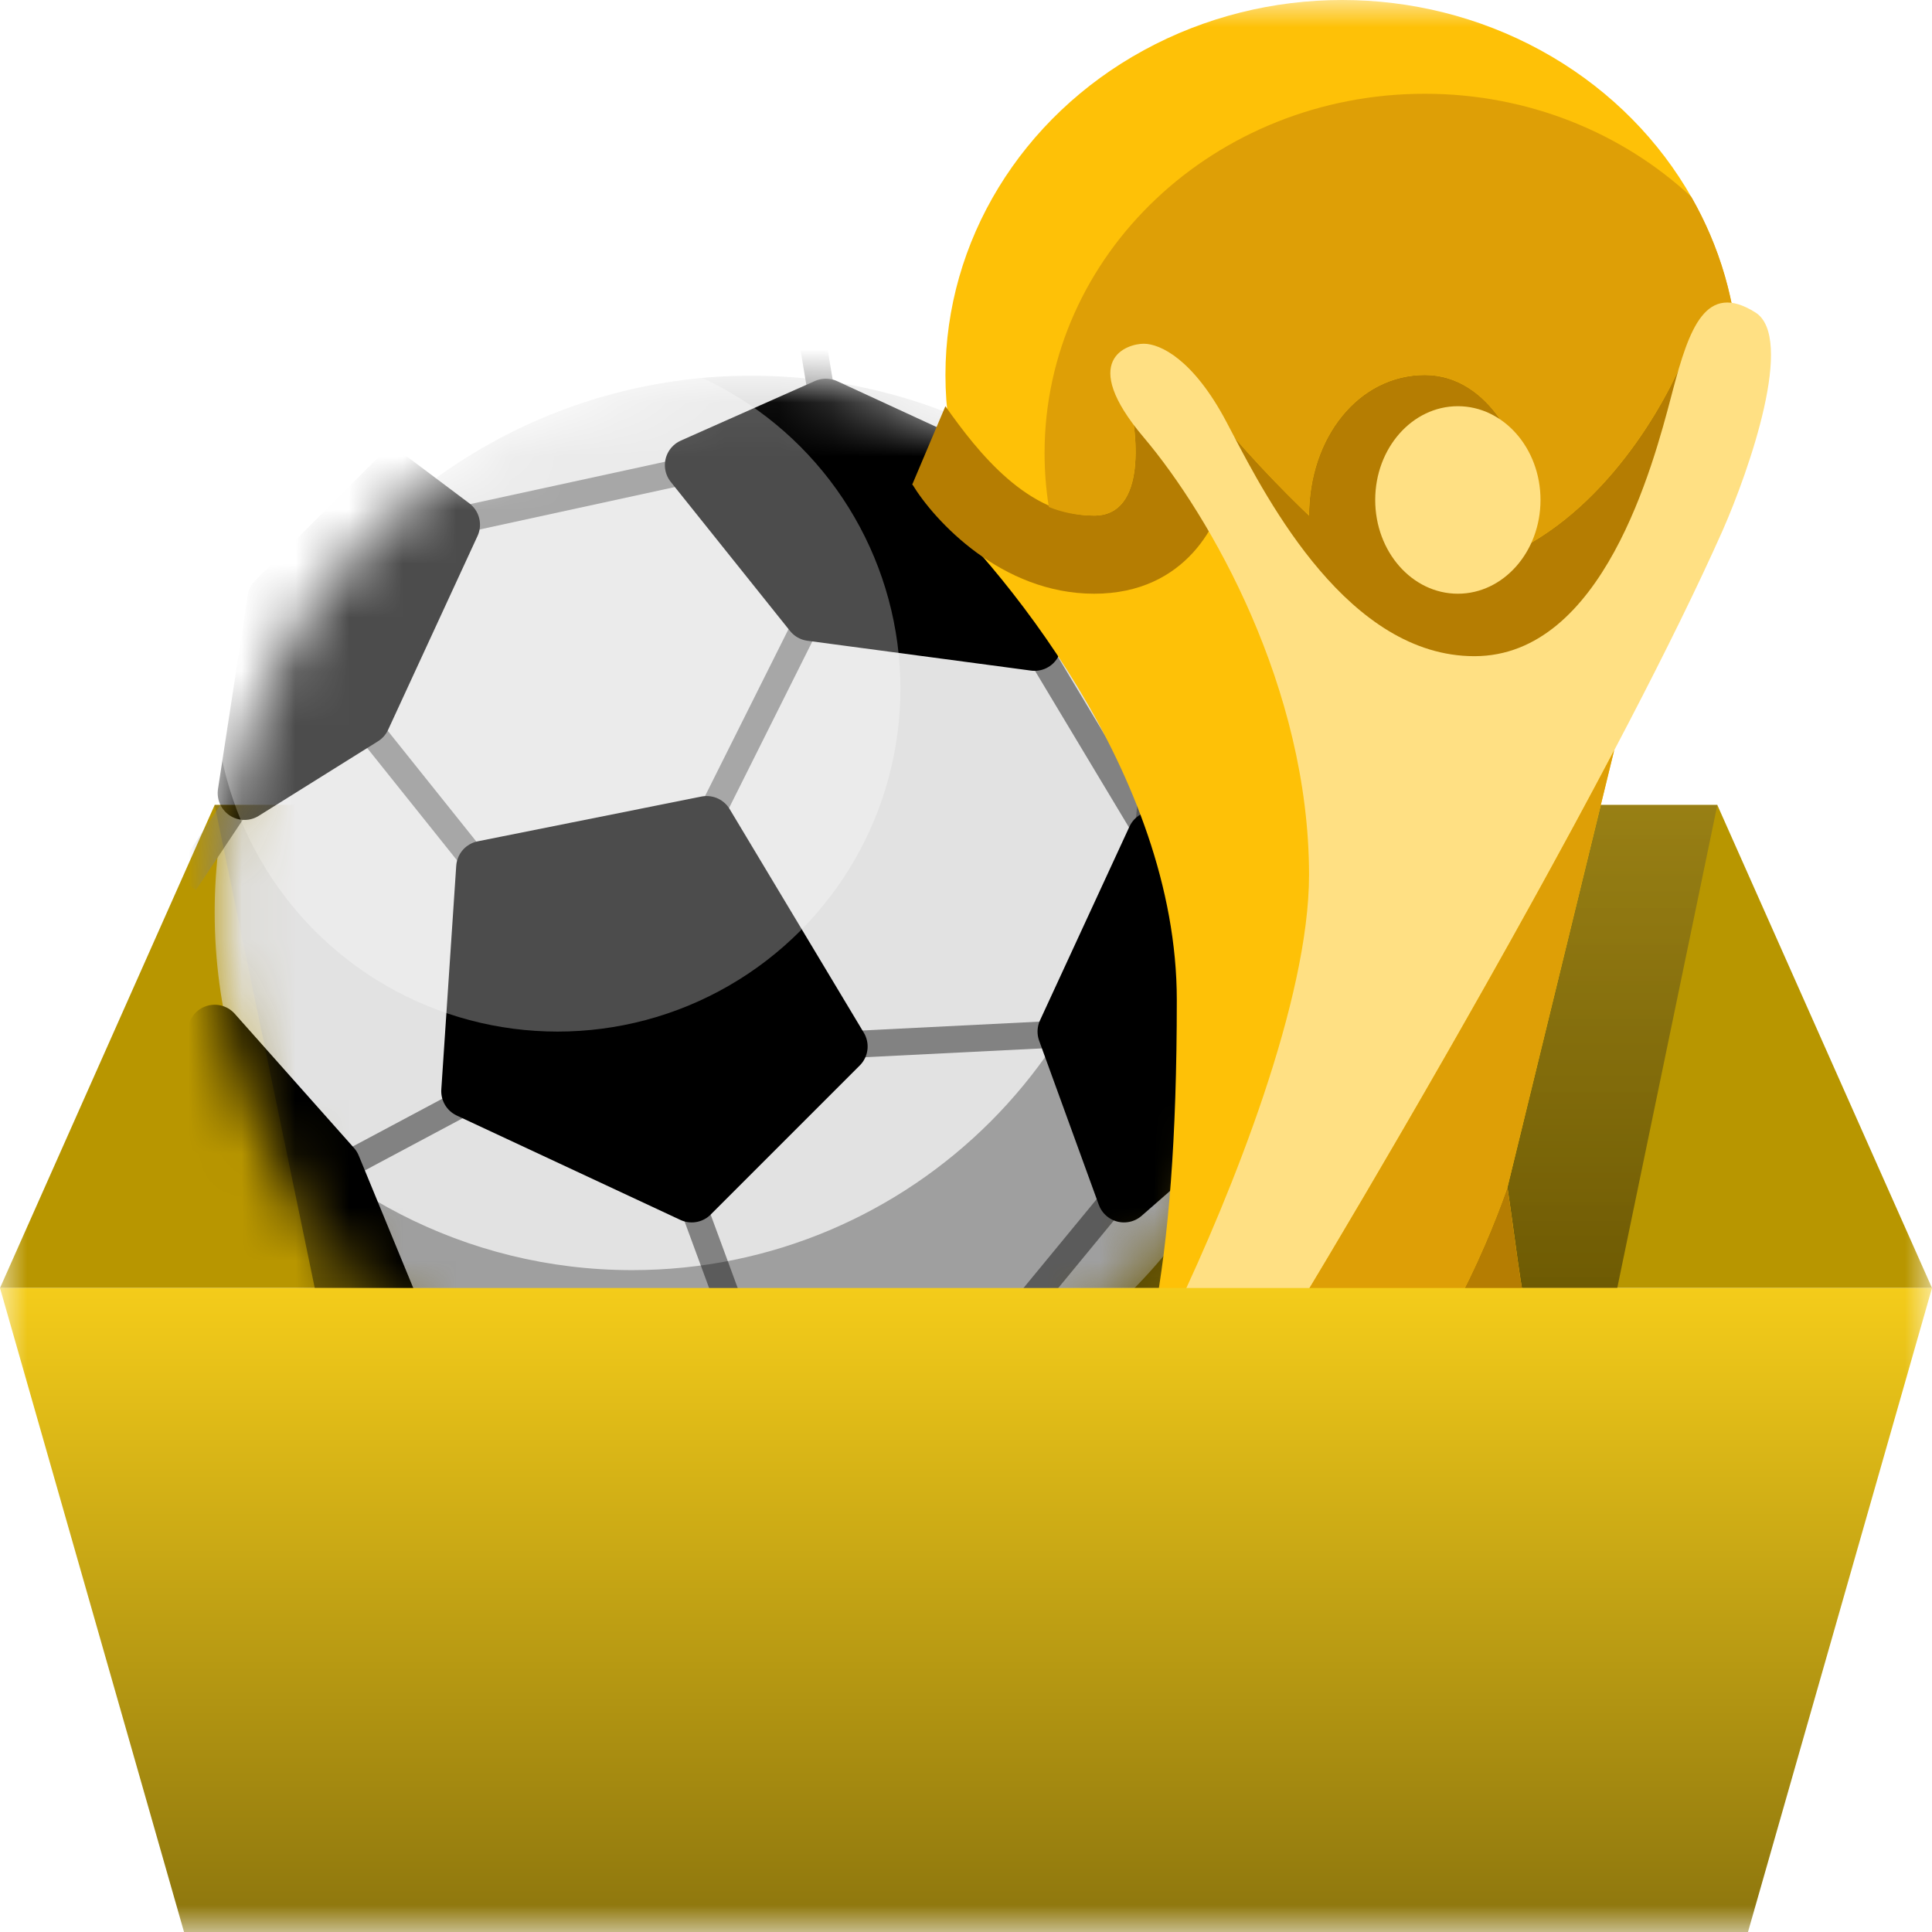 <svg width="36" height="36" viewBox="0 0 36 36" fill="none" xmlns="http://www.w3.org/2000/svg">
<mask id="mask0_406_156" style="mask-type:alpha" maskUnits="userSpaceOnUse" x="0" y="0" width="36" height="36">
<rect width="36" height="36" fill="#C4C4C4"/>
</mask>
<g mask="url(#mask0_406_156)">
<path d="M0 24H36L32 15H4L0 24Z" fill="#B89600"/>
<path d="M5.865 24H30.135L32 15H4L5.865 24Z" fill="url(#paint0_linear_406_156)"/>
<mask id="mask1_406_156" style="mask-type:alpha" maskUnits="userSpaceOnUse" x="4" y="7" width="20" height="20">
<circle cx="14" cy="17" r="10" fill="#FFB800"/>
</mask>
<g mask="url(#mask1_406_156)">
<circle cx="14" cy="17" r="10" fill="#E2E2E2"/>
<path d="M15.389 10.889L12.889 15.889M15.111 19.5L20.667 19.222M21.778 16.167L18.444 10.611M14.556 8.389L8.167 9.778M6.5 13.111L9.833 17.278M9.556 20.055L5.389 22.278M14.278 26.167L12.333 20.889M17.611 26.167L21.5 21.444M15.389 7.833L15.111 6.167M18.722 9.222H20.944M23.444 17L24.278 15.056M22.889 20.055L23.722 20.611M5.667 13.111L3.444 16.444" stroke="#828282" stroke-width="0.5"/>
<path d="M9 16.167L13.167 15.333L15.667 19.5L12.889 22.278L8.722 20.333L9 16.167Z" fill="black"/>
<path d="M19.278 12L15.111 11.444L12.889 8.667L15.389 7.556L19 9.222L19.278 12Z" fill="black"/>
<path d="M19.833 19.222L21.5 15.611L23.722 16.445L23.167 20.333L20.944 22.278L19.833 19.222Z" fill="black"/>
<path d="M6.778 13.389L8.444 9.778L7.333 8.944L5.111 11.167L4.556 14.778L6.778 13.389Z" fill="black"/>
<path d="M8.167 26.445L6.222 21.722L4 19.222V25.056L8.167 26.445Z" fill="black"/>
<path d="M10.389 27L14 25.611H18.167L17.889 27H10.389Z" fill="black"/>
<path d="M9 16.167L13.167 15.333L15.667 19.5L12.889 22.278L8.722 20.333L9 16.167Z" stroke="black" stroke-linejoin="round"/>
<path d="M19.278 12L15.111 11.444L12.889 8.667L15.389 7.556L19 9.222L19.278 12Z" stroke="black" stroke-linejoin="round"/>
<path d="M19.833 19.222L21.5 15.611L23.722 16.445L23.167 20.333L20.944 22.278L19.833 19.222Z" stroke="black" stroke-linejoin="round"/>
<path d="M6.778 13.389L8.444 9.778L7.333 8.944L5.111 11.167L4.556 14.778L6.778 13.389Z" stroke="black" stroke-linejoin="round"/>
<path d="M8.167 26.445L6.222 21.722L4 19.222V25.056L8.167 26.445Z" stroke="black" stroke-linejoin="round"/>
<path d="M10.389 27L14 25.611H18.167L17.889 27H10.389Z" stroke="black" stroke-linejoin="round"/>
<g opacity="0.3" filter="url(#filter0_f_406_156)">
<path fill-rule="evenodd" clip-rule="evenodd" d="M11.778 23.667C16.994 23.667 21.222 19.438 21.222 14.222C21.222 11.674 20.213 9.362 18.573 7.663C22.713 9.185 25.667 13.165 25.667 17.833C25.667 23.816 20.816 28.667 14.833 28.667C9.536 28.667 5.127 24.865 4.186 19.841C5.906 22.162 8.666 23.667 11.778 23.667Z" fill="black"/>
</g>
<g opacity="0.3" filter="url(#filter1_f_406_156)">
<circle cx="10.389" cy="12.833" r="6.389" fill="white"/>
</g>
</g>
<ellipse cx="25.009" cy="6.987" rx="7.392" ry="6.987" fill="#FEC107"/>
<path d="M17 9.025L20.08 7.278L31.785 6.987L28.089 22.125C28.397 24.163 28.397 25.328 29.629 27.948C30.45 29.695 29.629 29.986 29.013 29.986H21.62C21.004 29.986 19.58 30.277 20.388 28.239C21.312 25.91 21.928 23.872 21.928 18.632C21.928 14.44 18.643 10.48 17 9.025Z" fill="#FEC107"/>
<path d="M31.169 9.898L25.625 18.05L25.009 13.392L22.852 9.025C22.75 9.704 22.113 11.063 20.388 11.063C18.663 11.063 17.411 9.704 17 9.025L17.616 7.569C18.232 8.443 19.156 9.607 20.388 9.607C21.374 9.607 21.21 8.054 21.004 7.278C21.312 7.084 22.052 6.87 22.544 7.569C23.037 8.268 23.982 9.219 24.392 9.607C24.392 8.151 25.317 6.987 26.549 6.987C27.781 6.987 28.397 8.443 28.397 9.025C28.397 9.491 27.986 9.607 27.781 9.607C27.267 10.189 26.672 11.121 28.397 10.189C30.122 9.258 31.169 7.278 31.477 6.405C31.58 6.308 31.846 6.172 32.093 6.405C32.339 6.638 31.58 8.831 31.169 9.898Z" fill="#B57D02"/>
<path fill-rule="evenodd" clip-rule="evenodd" d="M19.543 9.446C19.791 9.548 20.069 9.607 20.388 9.607C21.374 9.607 21.21 8.054 21.004 7.278C21.312 7.084 22.052 6.87 22.544 7.569C23.037 8.268 23.982 9.219 24.392 9.607C24.392 8.151 25.317 6.987 26.549 6.987C27.781 6.987 28.397 8.443 28.397 9.025C28.397 9.491 27.986 9.607 27.781 9.607C27.267 10.189 26.672 11.121 28.397 10.189C30.122 9.258 31.169 7.278 31.477 6.405C31.58 6.308 31.846 6.172 32.093 6.405C32.129 6.439 32.238 6.555 32.396 6.73C32.354 5.625 32.04 4.584 31.515 3.668C30.237 2.48 28.483 1.747 26.549 1.747C22.636 1.747 19.464 4.745 19.464 8.443C19.464 8.784 19.491 9.119 19.543 9.446Z" fill="#DE9F06"/>
<path fill-rule="evenodd" clip-rule="evenodd" d="M32.093 9.898C30.233 14.073 26.216 20.996 24.129 24.454H21.894C22.964 22.206 24.392 18.634 24.392 16.303C24.392 12.809 22.544 9.607 21.312 8.151C20.08 6.696 21.004 6.405 21.312 6.405C21.62 6.405 22.236 6.696 22.852 7.86C22.884 7.92 22.918 7.986 22.955 8.056C23.63 9.347 25.136 12.227 27.473 12.227C29.868 12.227 30.808 8.65 31.142 7.381L31.169 7.278C31.477 6.114 31.785 5.24 32.709 5.822C33.448 6.288 32.606 8.734 32.093 9.898ZM27.165 11.063C28.015 11.063 28.705 10.281 28.705 9.316C28.705 8.351 28.015 7.569 27.165 7.569C26.314 7.569 25.625 8.351 25.625 9.316C25.625 10.281 26.314 11.063 27.165 11.063Z" fill="#FFE083"/>
<path fill-rule="evenodd" clip-rule="evenodd" d="M21.266 25.619C21.359 25.254 21.443 24.869 21.518 24.454H28.438C28.509 24.828 28.597 25.209 28.718 25.619H21.266Z" fill="#3B6452"/>
<path fill-rule="evenodd" clip-rule="evenodd" d="M20.503 27.948C20.653 27.561 20.794 27.178 20.925 26.783H29.122C29.263 27.14 29.43 27.525 29.629 27.948H20.503Z" fill="#3B6452"/>
<path fill-rule="evenodd" clip-rule="evenodd" d="M28.089 22.125L28.089 22.125C28.136 22.44 28.176 22.733 28.215 23.015L28.215 23.015C28.284 23.517 28.347 23.981 28.438 24.454H27.06C27.524 23.596 27.858 22.779 28.089 22.125Z" fill="#B57D02"/>
<path fill-rule="evenodd" clip-rule="evenodd" d="M30.076 13.985C28.104 17.731 25.622 21.98 24.129 24.454H27.698L27.698 24.454H27.06C27.524 23.596 27.858 22.779 28.089 22.125L28.089 22.125L30.076 13.985ZM28.215 23.015C28.218 23.04 28.222 23.065 28.225 23.09L28.215 23.015C28.215 23.015 28.215 23.015 28.215 23.015Z" fill="#DE9F06"/>
<path d="M0 24H36L32.571 36H3.429L0 24Z" fill="url(#paint1_linear_406_156)"/>
</g>
<defs>
<filter id="filter0_f_406_156" x="0.186" y="3.663" width="29.481" height="29.004" filterUnits="userSpaceOnUse" color-interpolation-filters="sRGB">
<feFlood flood-opacity="0" result="BackgroundImageFix"/>
<feBlend mode="normal" in="SourceGraphic" in2="BackgroundImageFix" result="shape"/>
<feGaussianBlur stdDeviation="2" result="effect1_foregroundBlur_406_156"/>
</filter>
<filter id="filter1_f_406_156" x="0" y="2.444" width="20.778" height="20.778" filterUnits="userSpaceOnUse" color-interpolation-filters="sRGB">
<feFlood flood-opacity="0" result="BackgroundImageFix"/>
<feBlend mode="normal" in="SourceGraphic" in2="BackgroundImageFix" result="shape"/>
<feGaussianBlur stdDeviation="2" result="effect1_foregroundBlur_406_156"/>
</filter>
<linearGradient id="paint0_linear_406_156" x1="18" y1="25.5" x2="18" y2="15" gradientUnits="userSpaceOnUse">
<stop stop-color="#675400"/>
<stop offset="1" stop-color="#967E16" stop-opacity="0.94"/>
</linearGradient>
<linearGradient id="paint1_linear_406_156" x1="18" y1="24" x2="18" y2="36" gradientUnits="userSpaceOnUse">
<stop stop-color="#F4CC1A"/>
<stop offset="1" stop-color="#8C750D"/>
</linearGradient>
</defs>
</svg>
